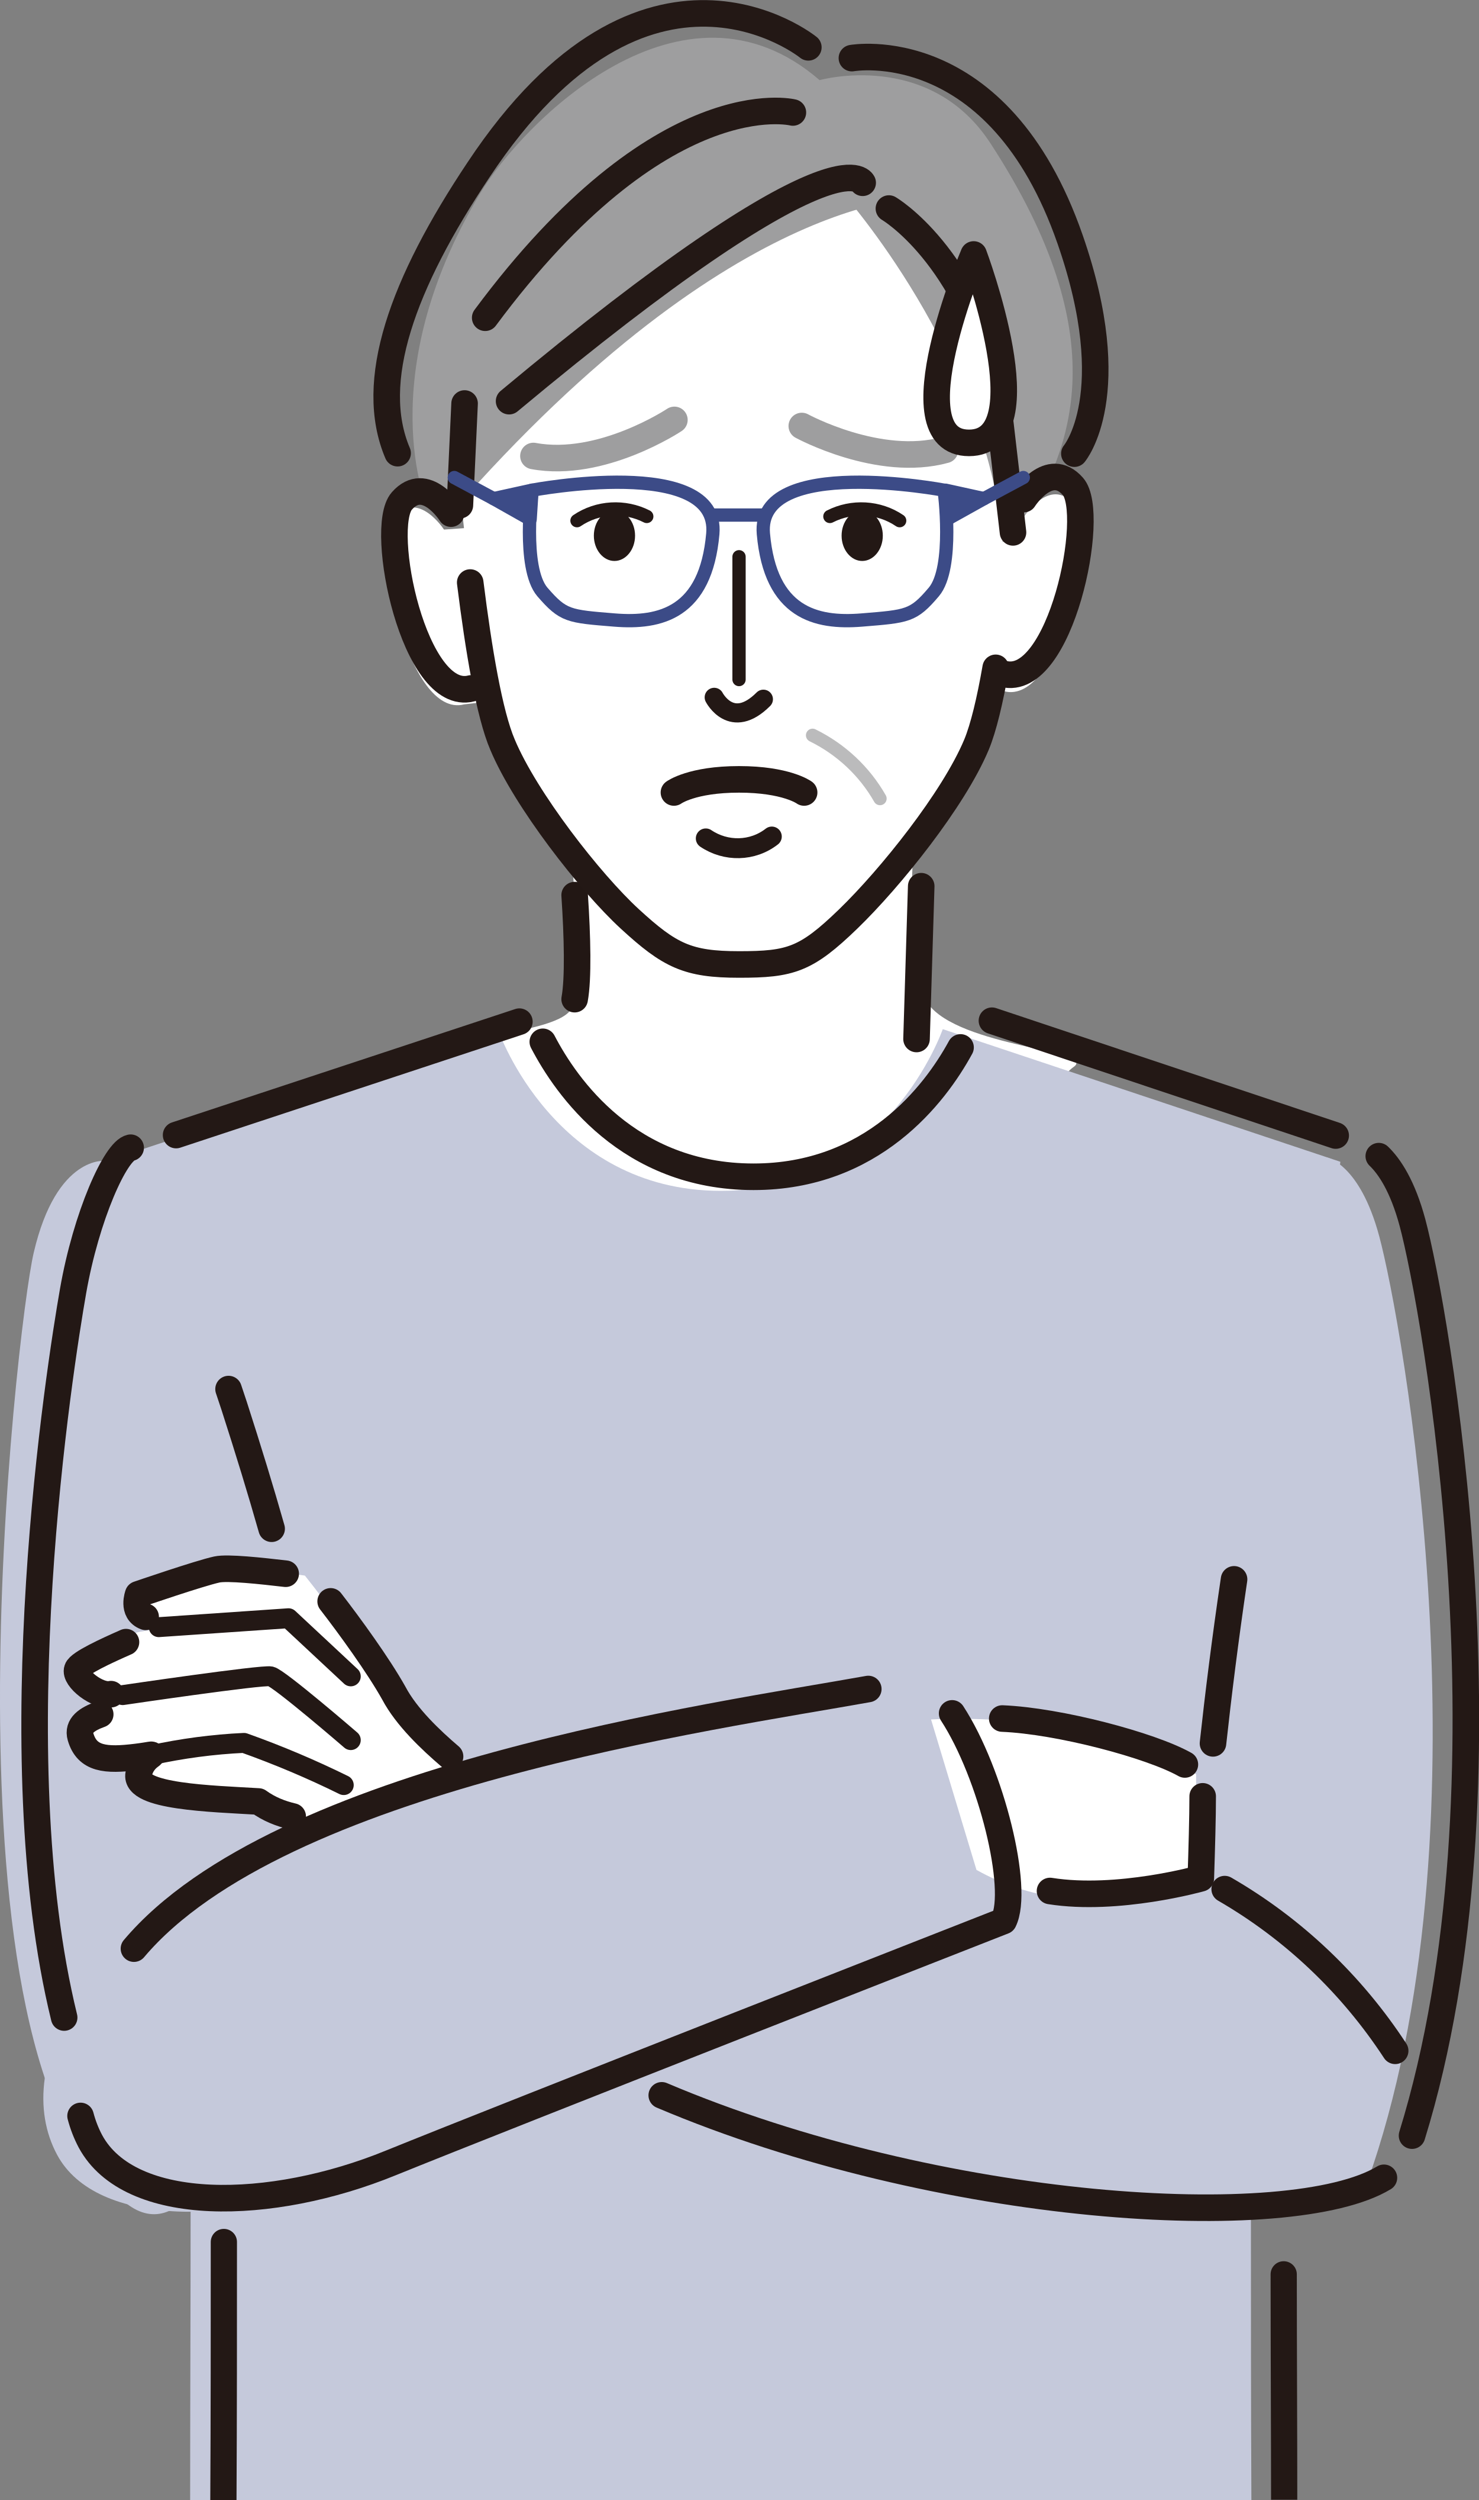 <?xml version="1.0" encoding="utf-8"?>
<!-- Generator: Adobe Illustrator 24.0.3, SVG Export Plug-In . SVG Version: 6.00 Build 0)  -->
<svg version="1.1" id="レイヤー_1" xmlns="http://www.w3.org/2000/svg" xmlns:xlink="http://www.w3.org/1999/xlink" x="0px"
	 y="0px" viewBox="0 0 315.8 533.5" style="enable-background:new 0 0 315.8 533.5;" xml:space="preserve">
<rect x="0" y="0" width="315.8" height="533.5" fill="#808080" stroke="none"/>
<style type="text/css">
	.st0{fill:#FFFFFF;}
	.st1{fill:#9E9E9F;}
	.st2{fill:#C5C9DB;}
	.st3{fill:#231815;}
	.st4{fill:none;stroke:#231815;stroke-width:5.669;stroke-linecap:round;stroke-linejoin:round;}
	.st5{fill:none;stroke:#231815;stroke-width:4.252;stroke-linecap:round;stroke-linejoin:round;}
	.st6{fill:none;stroke:#221714;stroke-width:5.669;stroke-linecap:round;stroke-linejoin:round;}
	.st7{fill:none;stroke:#231815;stroke-width:2.835;stroke-linecap:round;stroke-linejoin:round;}
	.st8{fill:none;stroke:#9E9E9F;stroke-width:5.669;stroke-linecap:round;stroke-linejoin:round;}
	.st9{fill:none;stroke:#BBBBBC;stroke-width:2.835;stroke-linecap:round;stroke-linejoin:round;}
	.st10{fill:none;stroke:#3C4B87;stroke-width:2.835;stroke-linecap:round;stroke-linejoin:round;}
	.st11{fill:#3C4B87;}
	.st12{fill:none;}
	.st13{fill:none;stroke:#231815;stroke-width:4.082;stroke-linecap:round;stroke-linejoin:round;}
</style>
<title>アセット 1</title>
<g>
	<path class="st0" d="M121.9,215.4c3.8-6-1.9-52.9-1.9-52.9h76.6c0,0-5.2,42.1,1.5,51.6c6.7,9.4,36.4,10,31.1,13.6
		c-6.3,4.3-19.2,36.7-70.9,36.7s-59.5-34.9-65.7-39C86.8,221.5,118.2,221.4,121.9,215.4"/>
	<path class="st1" d="M91.3,108.4c0,0-12.3-27.8,11.2-67.1C111.7,26,145.8-8.2,175,17.1c0,0,23.4-6.6,36.5,13.5
		c27.3,41.9,16.9,65,7.5,81.2C205,136,116.2,117.7,91.3,108.4"/>
	<path class="st2" d="M40.6,533.5h226.6c-0.1-20.2-0.1-41.6-0.1-62.8c0-83.1,19.1-222.8,19.1-222.8l-84.9-28.3
		c0,0-11.9,34.5-47.4,34.5c-35.5,0-47.4-34-47.4-34l-83.9,27.7c0,0,18.1,139.8,18.1,222.9C40.7,491.9,40.6,513.4,40.6,533.5z"/>
	<path class="st2" d="M283.3,247c0,0,7,1.2,11.2,16.8c4.9,18.2,23.8,123.1-1.4,198.5c-6.2,19.9-110.9,15.3-179-22
		c-2.8-28.9,11.7-55.9,11.7-55.9l123.5,18.2C249.3,402.5,258.5,278.6,283.3,247"/>
	<path class="st0" d="M183.3,41.4c-8.2-2.6-16.9-3.3-25.5-2.1c-8.6-1.1-17.3-0.4-25.5,2.1c-12.8,4-29.6,16.6-36.4,35.9
		c0,0,4.4,64.9,11.4,81.6c4.9,11.7,18.7,29.4,27.2,37.2s12.3,9.7,23.3,9.7s14.3-1,23.3-9.7s22.5-25.5,27.4-37.2
		c7-16.7,11.2-81.6,11.2-81.6C212.9,58,196.1,45.3,183.3,41.4"/>
	<path class="st0" d="M99.1,150.3c-12,3.1-19.8-34.2-14.8-40s10.5,2.7,10.5,2.7l18.5-1.3l-1.2,37.1L99.1,150.3z"/>
	<path class="st0" d="M214.4,147.5c12,3.1,19.8-34.2,14.8-40s-10.5,2.7-10.5,2.7l-13.1,10.3l0,23.8L214.4,147.5z"/>
	<path class="st1" d="M198.2,42.2c0,0-40.4-3-101.9,67.3c-5.1-16.1-5.6-27.9-0.9-40.2c8.5-22.2,32-38.7,52-44.4
		C178.4,16.2,198.2,42.2,198.2,42.2"/>
	<path class="st1" d="M180,41.3c0,0,30.8,34.5,34.1,74.4c4.1-4.6,7.1-10.1,8.9-16c2.2-7.3,2.1-16.4,0.2-28.6
		C221.8,61.8,204.1,34.1,180,41.3"/>
	<path class="st3" d="M188.5,114.3c0,3-2,5.4-4.4,5.4s-4.4-2.4-4.4-5.4s2-5.4,4.4-5.4S188.5,111.3,188.5,114.3"/>
	<path class="st3" d="M126.8,114.3c0,3,2,5.4,4.4,5.4s4.4-2.4,4.4-5.4s-2-5.4-4.4-5.4S126.8,111.3,126.8,114.3"/>
	<path class="st2" d="M22.6,247.7c0,0-10.5-1.4-15.4,19.6c-3.7,15.7-21.9,174,19.2,202.4c24.3,20.6,38.9-80.5,38.9-80.5
		s-5.9-35.4-22.5-86.3C36.9,284.7,30.7,264.7,22.6,247.7"/>
	<path class="st2" d="M76.4,464.4c-25.7,10.5-55.8,11-64.2-4.6c-5-9.3-4.1-22.2,6.3-37.2c31.4-45.5,156-56.7,170.1-61.5
		c12,4.8,23,43,18.6,51.7C207.2,412.8,100.3,454.6,76.4,464.4"/>
	<path class="st0" d="M198.8,366.9c0,0,35.6-2.3,56.6,11.7c0,0,0,12.1-0.5,21.9c0,0-22.6,11.8-46.4-1.5L198.8,366.9z"/>
	<path class="st0" d="M100.9,379.3c0,0-13.2-9-18.3-18.3s-17.5-24.8-17.5-24.8s-16.5-2.4-20.3-1.6s-16.8,5.3-16.8,5.3
		s-1.4,3.7,1.6,4.8s11.4,2.1,11.4,2.1s-11,1.1-11.9,1.6s-13.5,5.6-14.2,7.5s4.4,5.9,7.2,5.3s16.1-2.7,16.1-2.7s-5.4,2.4-9.8,4.3
		s-14.2,2.7-12.8,7.5s5.4,5.1,11.9,4.3s1.4-1.1,0.5,3.7s15.5,5.2,25.6,5.8c6.5,4.4,10.7,3.3,16.7,4.3
		C77.4,386.4,100.9,379.3,100.9,379.3"/>
	<path class="st4" d="M261.5,403.1c14.7,8.5,27.1,20.3,36.4,34.5"/>
	<path class="st4" d="M256.8,383.3c0,4.4-0.2,11.4-0.4,17.5c0,0-17.7,5-32.2,2.7"/>
	<path class="st4" d="M214,366.7c12.1,0.5,31.7,5.7,39,9.8"/>
	<path class="st4" d="M21.4,365.8c-2.8,1-4.9,2.4-4.2,4.8c1.4,4.8,5.4,5.1,11.9,4.3s1.4-1.1,0.5,3.7s15.5,5.2,25.6,5.8
		c2.2,1.6,4.7,2.6,7.3,3.2"/>
	<path class="st4" d="M26.9,350.4c-4.1,1.8-10,4.5-10.4,5.8c-0.7,1.9,4.4,5.9,7.2,5.3"/>
	<path class="st4" d="M61,335.8c-5.2-0.6-12.4-1.4-14.7-0.9c-3.7,0.8-16.8,5.3-16.8,5.3s-1.4,3.7,1.6,4.8"/>
	<path class="st4" d="M96.1,374.8c-4.1-3.5-9.3-8.4-12-13.5c-3.3-5.9-9.4-14.3-13.5-19.6"/>
	<polyline class="st5" points="33.9,347.2 61.6,345.3 74.9,357.7 	"/>
	<path class="st5" d="M26.2,361.7c0,0,29.8-4.4,31.6-4s17.1,13.6,17.1,13.6"/>
	<path class="st5" d="M73.4,380.9c-6.9-3.4-14-6.4-21.3-9c-6.6,0.3-13.3,1.2-19.7,2.6"/>
	<path class="st6" d="M122.7,213.2c0.8-4.4,0.6-13.2,0-22.2"/>
	<path class="st3" d="M277,533.5c0-15.5-0.1-31.8-0.1-48.2c0-1.6-1.3-2.8-2.8-2.8c0,0,0,0,0,0c-1.6,0-2.8,1.3-2.8,2.8
		c0,16.4,0.1,32.7,0.1,48.1H277z"/>
	<path class="st3" d="M50.5,533.5c0.1-17.6,0.1-36.4,0.1-55.1c0-1.6-1.3-2.8-2.8-2.8c0,0,0,0,0,0c-1.6,0-2.8,1.3-2.8,2.8
		c0,18.8,0,37.5-0.1,55.1H50.5z"/>
	<line class="st4" x1="110.9" y1="218" x2="37.6" y2="242.2"/>
	<path class="st4" d="M205.1,223.5c-5.5,10.1-18.9,27.6-44.2,27.6c-26.7,0-40-19.2-45-28.8"/>
	<line class="st4" x1="285.2" y1="242.3" x2="211.8" y2="217.8"/>
	<path class="st4" d="M295.5,464.7c-19.8,12-94.8,7.6-154.2-17.6"/>
	<path class="st4" d="M294.4,246.7c2.3,2.2,5.1,6.4,7.2,14.2c4.8,17.9,23.1,119.7-0.1,194.8"/>
	<path class="st4" d="M259,372c1.1-10.1,2.6-22.2,4.5-35"/>
	<path class="st4" d="M27.9,244.9c-3.2,0.6-9.5,14.6-12.3,30.6s-15.8,98.3-1.9,155"/>
	<path class="st4" d="M58,326.2c-2.3-8.1-5-16.9-8-26.2c-0.4-1.2-0.8-2.4-1.2-3.6"/>
	<path class="st4" d="M203.3,365.6c8.4,12.9,14.4,37.5,11,44.3c0,0-106.9,41.9-130.8,51.6c-25.7,10.5-55.8,11-64.2-4.6
		c-0.9-1.7-1.6-3.5-2.1-5.4"/>
	<path class="st4" d="M28.6,415.8c31-36.7,124-49.5,156.8-55.4"/>
	<line class="st7" x1="157.8" y1="118.8" x2="157.8" y2="145"/>
	<path class="st5" d="M150.7,178.9c4.3,2.9,10,2.8,14.1-0.4"/>
	<path class="st4" d="M143.9,169.1c0,0,3.8-2.8,13.9-2.8s13.9,2.8,13.9,2.8"/>
	<path class="st4" d="M184.2,39c0,0-5.1-12.1-75.5,46.6"/>
	<path class="st4" d="M172.6,10.1c0,0-34.5-28-70.4,26.1C85.9,60.6,78.4,81.4,84.9,96.7"/>
	<path class="st4" d="M189.8,44.5c0,0,16.8,9.8,23.6,39.3"/>
	<line class="st4" x1="213.6" y1="90.4" x2="216.3" y2="113.6"/>
	<line class="st4" x1="99.2" y1="86.1" x2="98.2" y2="107.8"/>
	<path class="st4" d="M96.3,109.6c0,0-5.4-8.5-10.5-2.7s2.7,43.1,14.8,40"/>
	<path class="st4" d="M218.6,106.5c0,0,5.4-8.5,10.5-2.7s-2.7,43.1-14.8,40"/>
	<path class="st4" d="M100.4,124.3c1.8,14.4,4.1,28.1,6.9,34.6c4.9,11.7,18.7,29.4,27.2,37.2s12.3,9.7,23.3,9.7s14.3-1,23.3-9.7
		s22.5-25.5,27.4-37.2c1.5-3.6,2.9-9.5,4.1-16.4"/>
	<path class="st4" d="M169.3,24c0,0-28-7-65.7,43.8"/>
	<path class="st4" d="M181.9,12.4c0,0,31.2-5.6,46.6,38.7c11.5,33.1,0.9,45.7,0.9,45.7"/>
	<path class="st8" d="M171.2,90.9c0,0,16.5,9,30.6,5.1"/>
	<path class="st9" d="M173.5,156.9c6.1,3,11.1,7.7,14.4,13.5"/>
	<path class="st10" d="M113.6,104.6c0,0-2.2,16.5,2.2,21.7c4.5,5.2,5.6,5.2,15.4,6s19.5-1.5,21-18.4S113.6,104.6,113.6,104.6z"/>
	<path class="st10" d="M201.6,104.6c0,0,2.2,16.5-2.2,21.7s-5.6,5.2-15.4,6s-19.5-1.5-21-18.4S201.6,104.6,201.6,104.6z"/>
	<polygon class="st11" points="201.9,104.6 210.1,106.4 202.2,110.8 	"/>
	<polygon class="st10" points="201.9,104.6 210.1,106.4 202.2,110.8 	"/>
	<line class="st10" x1="152.2" y1="109.9" x2="163.1" y2="109.9"/>
	<line class="st12" x1="210.1" y1="106.4" x2="218.5" y2="101.9"/>
	<line class="st10" x1="210.1" y1="106.4" x2="218.5" y2="101.9"/>
	<polygon class="st11" points="113.6,104.6 105.4,106.4 113.2,110.8 	"/>
	<polygon class="st10" points="113.6,104.6 105.4,106.4 113.2,110.8 	"/>
	<line class="st12" x1="105.4" y1="106.4" x2="97" y2="101.9"/>
	<line class="st10" x1="105.4" y1="106.4" x2="97" y2="101.9"/>
	<line class="st4" x1="195.7" y1="221.7" x2="196.7" y2="189.1"/>
	<path class="st0" d="M207.9,54.3c0,0,15.1,40.2-1,40.2S207.9,54.3,207.9,54.3"/>
	<path class="st4" d="M207.9,54.3c0,0,15.1,40.2-1,40.2S207.9,54.3,207.9,54.3z"/>
	<path class="st7" d="M177.2,110.2c4.7-2.4,10.5-2.1,14.9,0.9"/>
	<path class="st7" d="M138.1,110.2c-4.7-2.4-10.5-2.1-14.9,0.9"/>
	<path class="st8" d="M144,89.6c0,0-15.6,10.4-30.1,7.7"/>
	<path class="st13" d="M152.5,148.8c0,0,3.7,7.2,10.5,0.4"/>
</g>
</svg>
